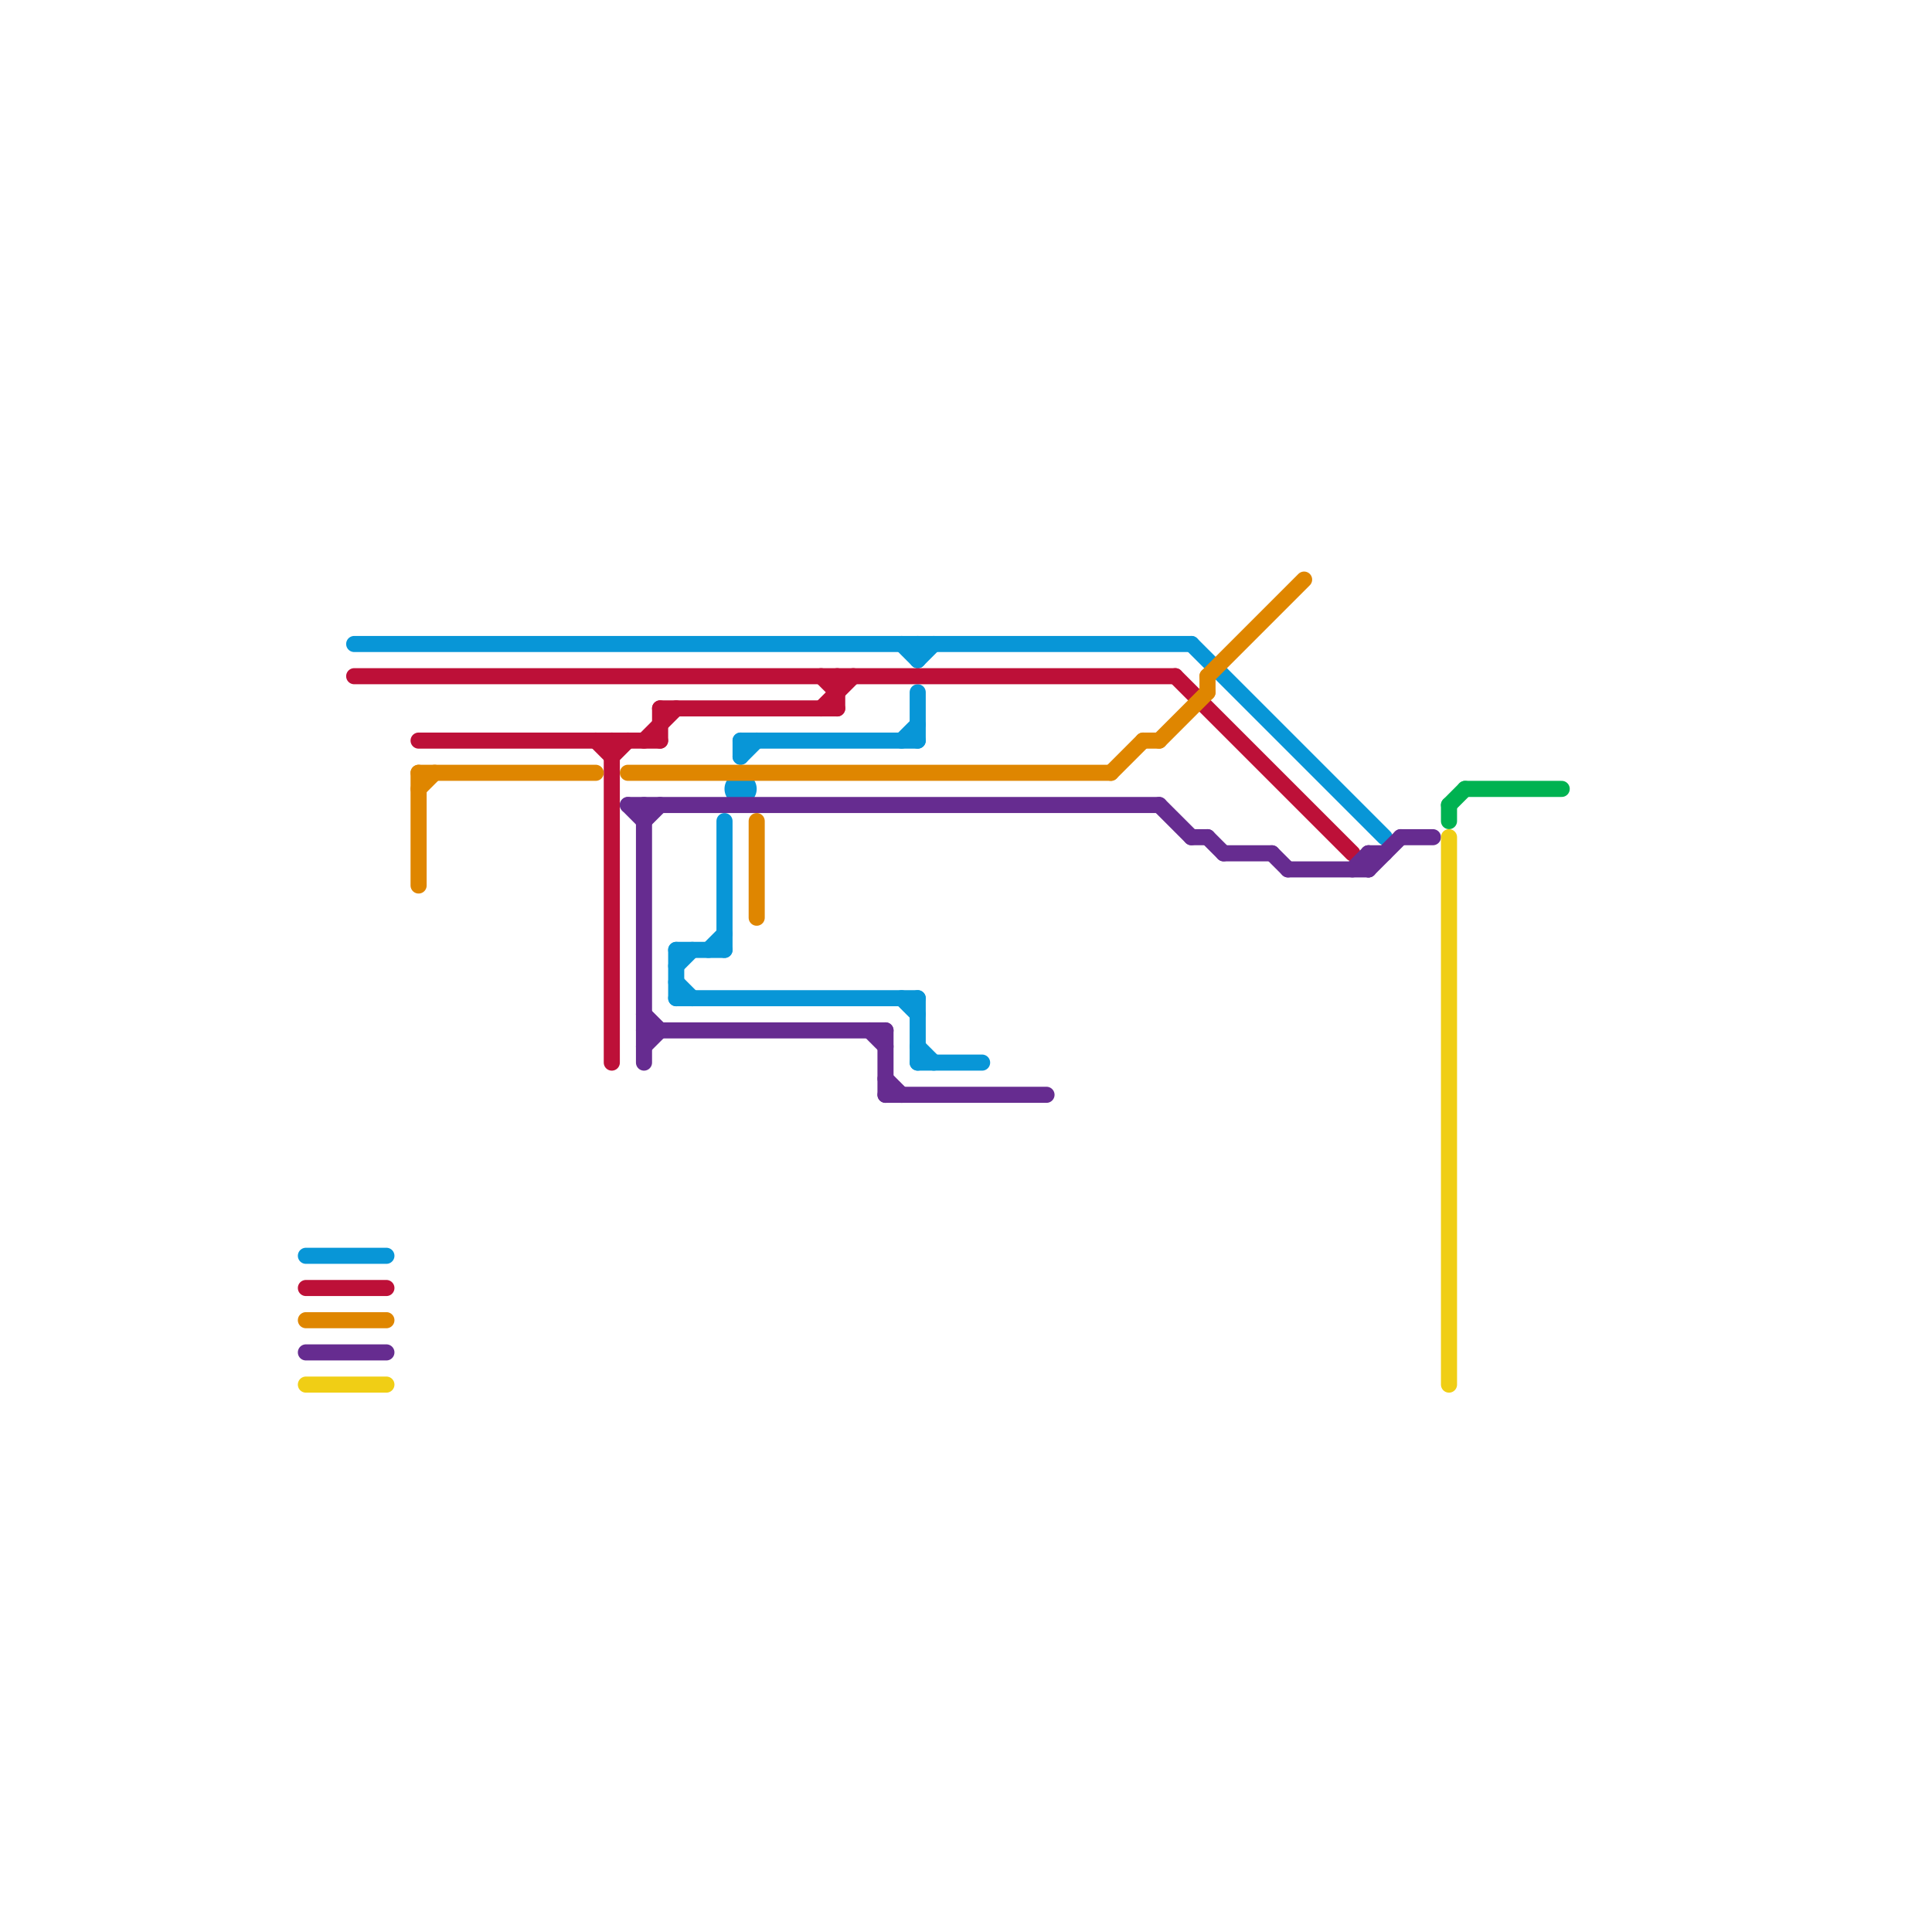 
<svg version="1.1" xmlns="http://www.w3.org/2000/svg" viewBox="0 0 120 120">
<style>text { font: 1px Helvetica; font-weight: 600; white-space: pre; dominant-baseline: central; } line { stroke-width: 1; fill: none; stroke-linecap: round; stroke-linejoin: round; } .c0 { stroke: #0896d7 } .c1 { stroke: #bd1038 } .c2 { stroke: #df8600 } .c3 { stroke: #662c90 } .c4 { stroke: #f0ce15 } .c5 { stroke: #00b251 }</style><defs><g id="wm-xf"><circle r="1.2" fill="#000"/><circle r="0.9" fill="#fff"/><circle r="0.6" fill="#000"/><circle r="0.3" fill="#fff"/></g><g id="wm"><circle r="0.6" fill="#000"/><circle r="0.3" fill="#fff"/></g></defs><line class="c0" x1="56" y1="40" x2="57" y2="41"/><line class="c0" x1="46" y1="47" x2="47" y2="46"/><line class="c0" x1="74" y1="40" x2="86" y2="52"/><line class="c0" x1="46" y1="46" x2="57" y2="46"/><line class="c0" x1="42" y1="59" x2="45" y2="59"/><line class="c0" x1="56" y1="46" x2="57" y2="45"/><line class="c0" x1="22" y1="40" x2="74" y2="40"/><line class="c0" x1="57" y1="65" x2="58" y2="66"/><line class="c0" x1="19" y1="78" x2="24" y2="78"/><line class="c0" x1="57" y1="41" x2="58" y2="40"/><line class="c0" x1="42" y1="62" x2="57" y2="62"/><line class="c0" x1="57" y1="43" x2="57" y2="46"/><line class="c0" x1="57" y1="66" x2="61" y2="66"/><line class="c0" x1="42" y1="59" x2="42" y2="62"/><line class="c0" x1="44" y1="59" x2="45" y2="58"/><line class="c0" x1="45" y1="51" x2="45" y2="59"/><line class="c0" x1="46" y1="46" x2="46" y2="47"/><line class="c0" x1="42" y1="61" x2="43" y2="62"/><line class="c0" x1="57" y1="62" x2="57" y2="66"/><line class="c0" x1="42" y1="60" x2="43" y2="59"/><line class="c0" x1="56" y1="62" x2="57" y2="63"/><line class="c0" x1="57" y1="40" x2="57" y2="41"/><circle cx="46" cy="49" r="1" fill="#0896d7" /><line class="c1" x1="41" y1="44" x2="52" y2="44"/><line class="c1" x1="51" y1="42" x2="52" y2="43"/><line class="c1" x1="73" y1="42" x2="84" y2="53"/><line class="c1" x1="19" y1="80" x2="24" y2="80"/><line class="c1" x1="51" y1="44" x2="53" y2="42"/><line class="c1" x1="22" y1="42" x2="73" y2="42"/><line class="c1" x1="41" y1="44" x2="41" y2="46"/><line class="c1" x1="26" y1="46" x2="41" y2="46"/><line class="c1" x1="38" y1="46" x2="38" y2="66"/><line class="c1" x1="52" y1="42" x2="52" y2="44"/><line class="c1" x1="37" y1="46" x2="38" y2="47"/><line class="c1" x1="38" y1="47" x2="39" y2="46"/><line class="c1" x1="40" y1="46" x2="42" y2="44"/><line class="c2" x1="26" y1="48" x2="26" y2="55"/><line class="c2" x1="26" y1="48" x2="37" y2="48"/><line class="c2" x1="39" y1="48" x2="69" y2="48"/><line class="c2" x1="19" y1="82" x2="24" y2="82"/><line class="c2" x1="26" y1="49" x2="27" y2="48"/><line class="c2" x1="47" y1="51" x2="47" y2="57"/><line class="c2" x1="72" y1="46" x2="75" y2="43"/><line class="c2" x1="75" y1="42" x2="75" y2="43"/><line class="c2" x1="71" y1="46" x2="72" y2="46"/><line class="c2" x1="69" y1="48" x2="71" y2="46"/><line class="c2" x1="75" y1="42" x2="81" y2="36"/><line class="c3" x1="54" y1="64" x2="55" y2="65"/><line class="c3" x1="75" y1="52" x2="76" y2="53"/><line class="c3" x1="76" y1="53" x2="79" y2="53"/><line class="c3" x1="74" y1="52" x2="75" y2="52"/><line class="c3" x1="40" y1="51" x2="41" y2="50"/><line class="c3" x1="39" y1="50" x2="72" y2="50"/><line class="c3" x1="19" y1="84" x2="24" y2="84"/><line class="c3" x1="85" y1="53" x2="85" y2="54"/><line class="c3" x1="85" y1="53" x2="86" y2="53"/><line class="c3" x1="40" y1="50" x2="40" y2="66"/><line class="c3" x1="72" y1="50" x2="74" y2="52"/><line class="c3" x1="39" y1="50" x2="40" y2="51"/><line class="c3" x1="40" y1="63" x2="41" y2="64"/><line class="c3" x1="55" y1="64" x2="55" y2="68"/><line class="c3" x1="87" y1="52" x2="89" y2="52"/><line class="c3" x1="79" y1="53" x2="80" y2="54"/><line class="c3" x1="85" y1="54" x2="87" y2="52"/><line class="c3" x1="55" y1="67" x2="56" y2="68"/><line class="c3" x1="55" y1="68" x2="65" y2="68"/><line class="c3" x1="84" y1="54" x2="85" y2="53"/><line class="c3" x1="80" y1="54" x2="85" y2="54"/><line class="c3" x1="40" y1="64" x2="55" y2="64"/><line class="c3" x1="40" y1="65" x2="41" y2="64"/><line class="c4" x1="19" y1="86" x2="24" y2="86"/><line class="c4" x1="90" y1="52" x2="90" y2="86"/><line class="c5" x1="91" y1="49" x2="97" y2="49"/><line class="c5" x1="90" y1="50" x2="90" y2="51"/><line class="c5" x1="90" y1="50" x2="91" y2="49"/>
</svg>
